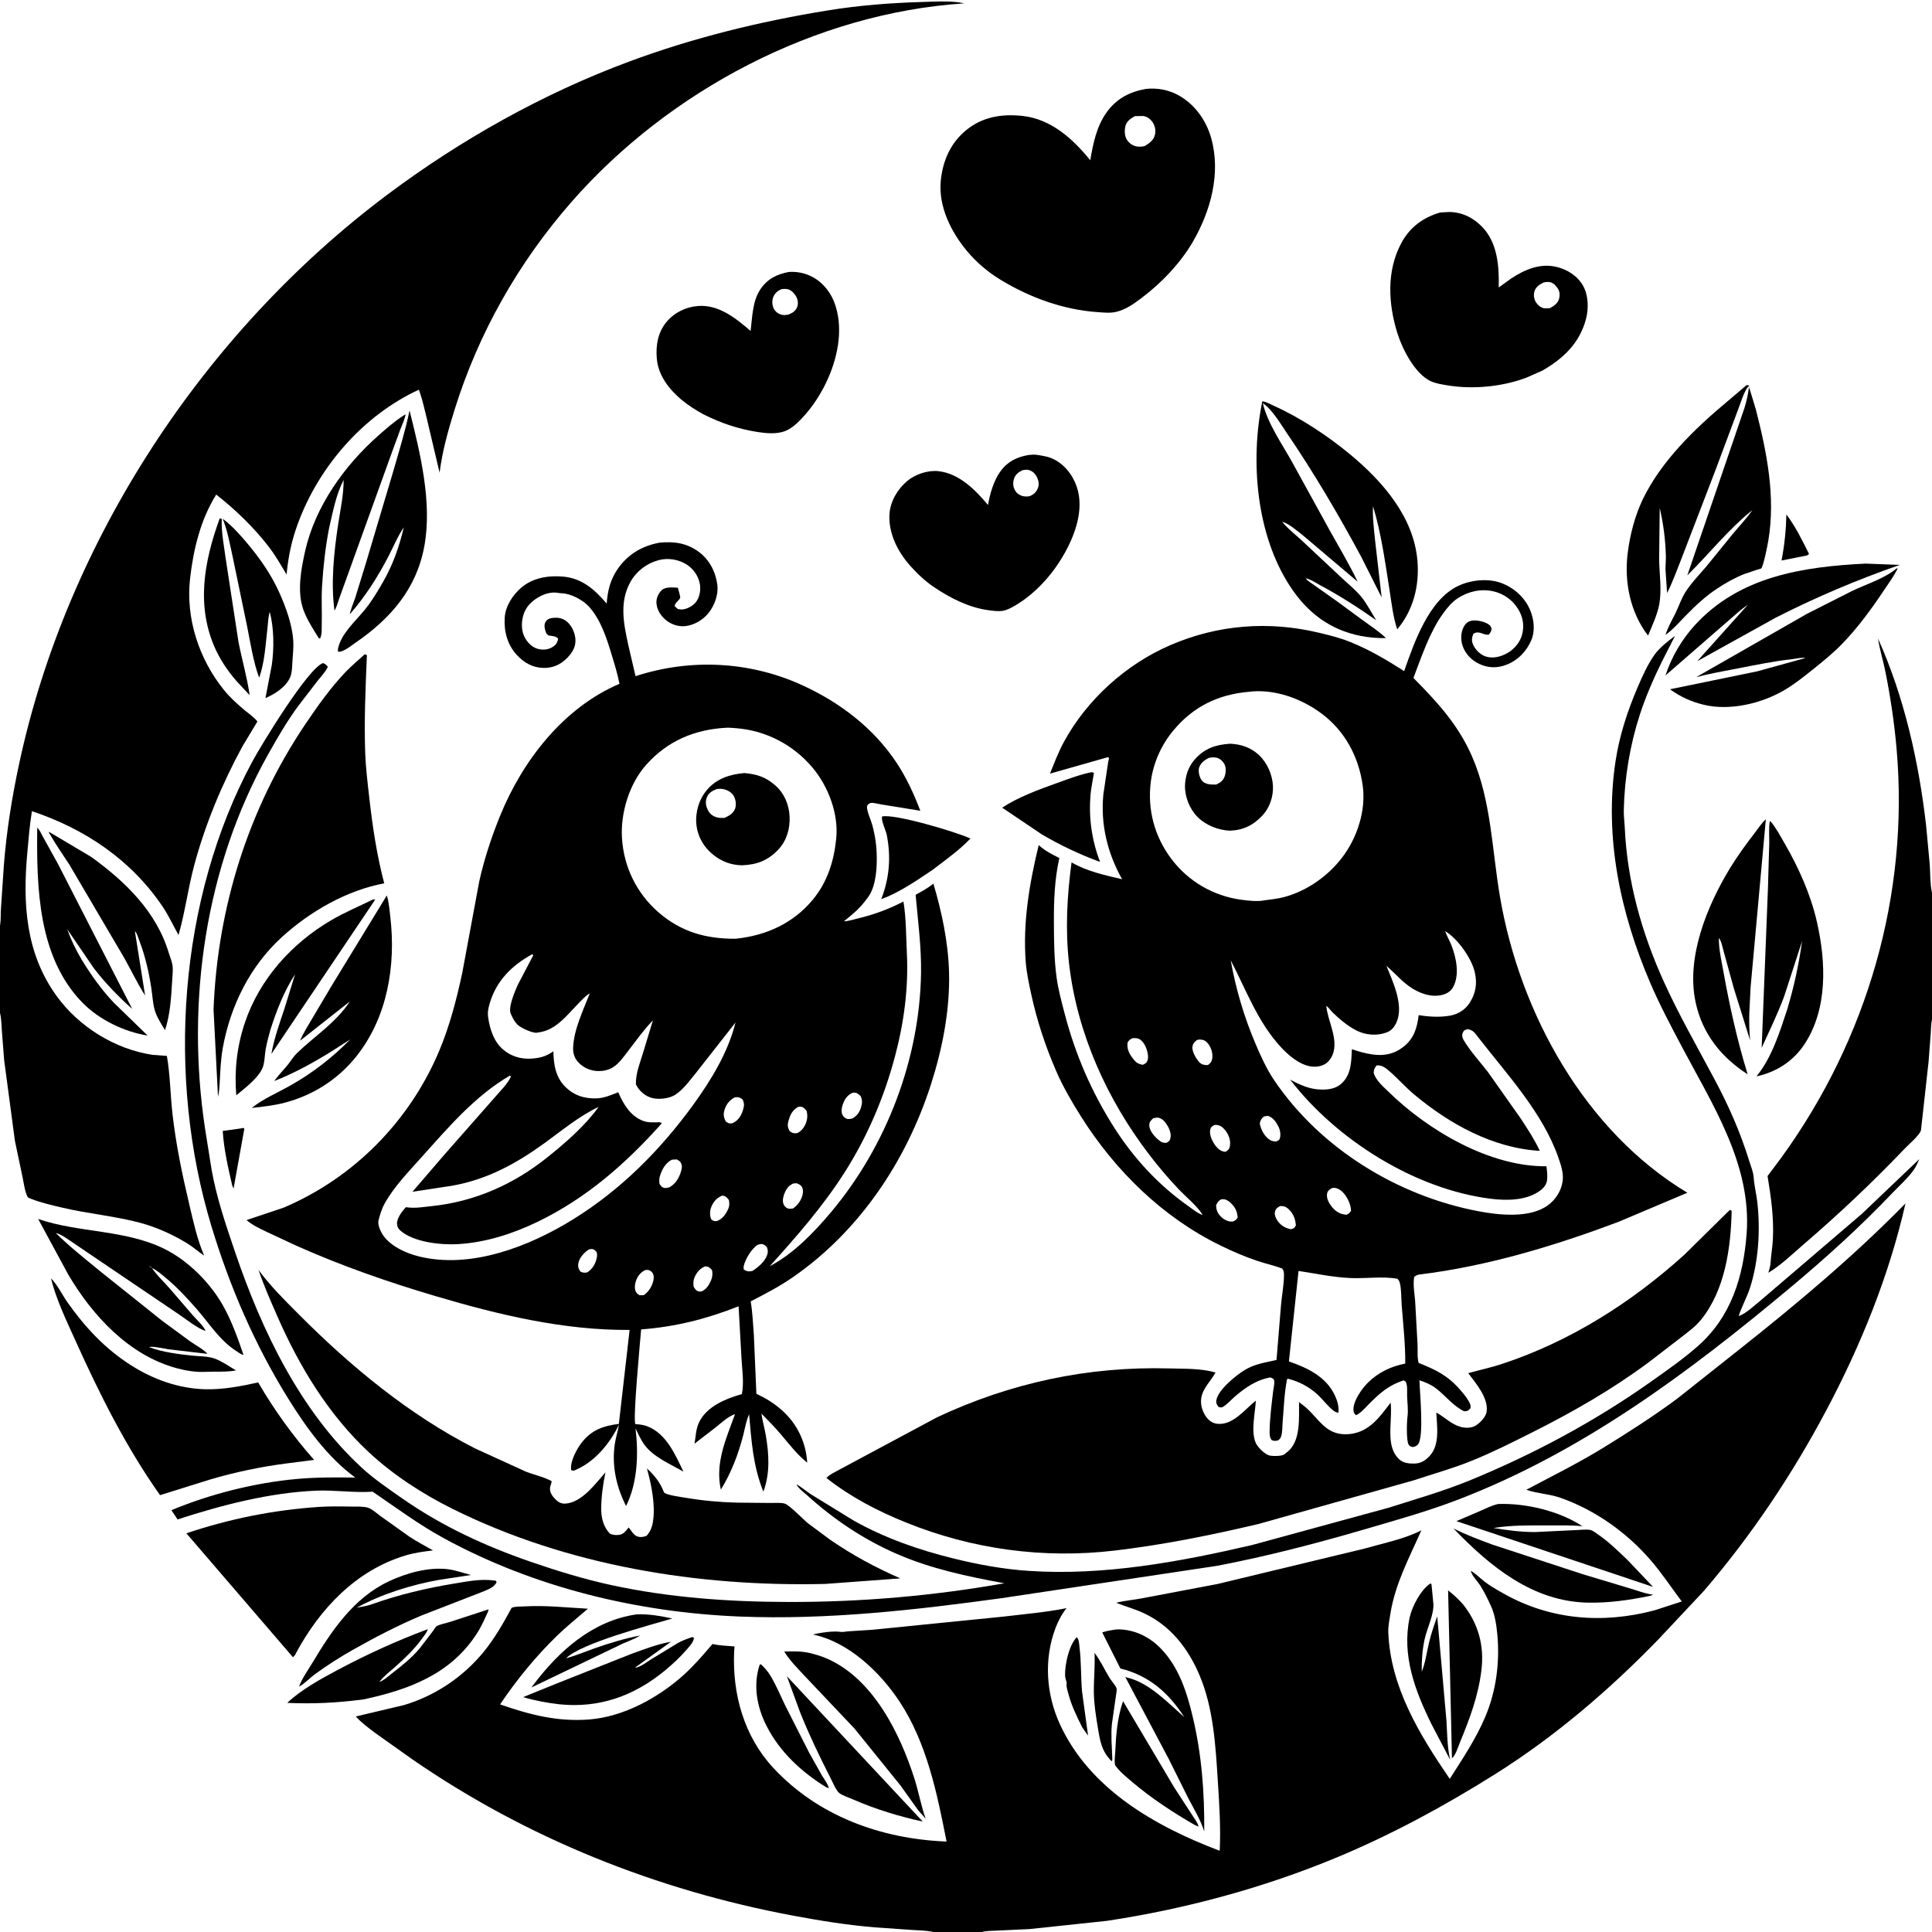 <svg version="1.1" xmlns="http://www.w3.org/2000/svg" style="display: block;" viewBox="0 0 2048 2048" width="1024" height="1024">
<path transform="translate(0,0)" fill="rgb(255,255,255)" d="M 0 0 L 0 2048 L 2048 2048 L 2048 0 L 0 0 z"/>
<path transform="translate(0,0)" fill="rgb(0,0,0)" d="M 0 1073.68 L 0 981.298 L 0.175 980.216 C 1.052 974.402 0.551 968.791 1.03 963 L 4.083 917.358 C 6.924 881.013 12.574 845.765 20.186 810.138 C 70.903 572.755 216.573 351.809 410.298 206.591 C 488.078 148.285 575.412 99.248 666.636 65.368 C 734.999 39.978 805.12 22.808 876.996 11.12 C 910.391 5.689 943.697 3.085 977.5 2.105 C 990.355 1.732 1003.97 0.869 1016.75 2.541 L 1022.11 3.569 C 864.679 13.877 709.262 95.946 605.783 214.083 C 549.542 278.291 506.946 353.457 481.659 434.991 C 474.911 456.749 468.851 478.445 465.983 501.095 L 451.861 441.208 C 449.713 433.067 448.076 424.807 445.325 416.839 L 444.044 413.067 C 385.106 440.322 338.129 494.366 315.82 554.865 C 309.108 573.066 305.621 589.738 303.785 608.992 C 298.033 599.437 292.414 589.536 285.684 580.635 C 270.24 560.208 249.402 539.959 229.196 524.289 C 212.57 550.898 205.045 582.208 201.514 613.025 C 196.674 655.273 210.794 698.358 237.247 731.247 C 243.549 739.083 251.224 746.046 258.91 752.5 C 263.539 756.387 269.154 760.116 272.886 764.821 L 257.294 790.657 C 235.513 830.561 217.624 873.465 205.828 917.406 C 199.29 941.757 196.179 967.061 189.251 991.152 C 183.718 981.376 179.092 971.129 172.843 961.77 C 139.464 911.77 90.234 878.7 33.851 859.877 C 31.453 874.272 30.321 888.975 28.99 903.5 C 24.042 957.5 26.956 1010.04 59.885 1055.63 C 83.502 1088.32 121.667 1112.16 161.661 1118.18 L 176.911 1119.31 C 180.372 1139.17 180.521 1160.06 182.775 1180.21 C 186.426 1212.86 193.155 1245.07 200.709 1277 C 205.068 1295.42 208.931 1313.58 216.41 1331.06 C 210.337 1326.87 204.672 1321.86 198.416 1318.01 C 183.515 1308.84 166.113 1300.96 149.236 1296.4 C 121.972 1289.02 93.384 1286.66 65.869 1280.13 C 54.93 1277.53 43.527 1274.99 33.064 1270.85 C 32.495 1270.63 29.761 1269.64 29.373 1268.94 C 26.297 1263.32 25.251 1254.23 23.913 1247.85 L 15.819 1209.43 L 4.406 1123.86 L 2.064 1093.97 C 1.601 1087.33 1.543 1080.15 0 1073.68 z"/>
<path transform="translate(0,0)" fill="rgb(0,0,0)" d="M 1061.39 297.054 C 1047.79 288.868 1035.47 278.529 1025.25 266.354 C 1008.25 246.096 994.534 218.73 997.266 191.476 C 999.383 170.354 1007.65 151.44 1024.28 137.888 C 1041.69 123.696 1062.23 120.558 1084 122.893 C 1114.16 126.128 1137.54 147.361 1155.7 169.902 C 1158.83 151.872 1162.32 133.969 1173.28 118.819 C 1183.67 104.466 1197.46 97.313 1214.65 94.266 C 1226.52 92.943 1238.54 95.147 1249.05 100.885 C 1266.48 110.4 1278.74 127.752 1283.99 146.639 C 1294.31 183.798 1283.41 223.526 1264.6 256.061 C 1251.24 279.159 1230.73 300.468 1209.44 316.388 C 1201.39 322.405 1193.47 328.012 1183.59 330.5 C 1177.01 332.158 1169.49 331.293 1162.77 330.807 C 1126.8 328.203 1092.1 315.537 1061.39 297.054 z M 1202.97 123.121 C 1198.92 125.445 1194.62 128.175 1193.2 132.932 C 1191.85 137.472 1191.91 143.831 1194.46 147.956 C 1196.94 151.967 1201.13 154.832 1205.78 155.357 C 1208.49 155.663 1210.75 155.444 1213.39 154.853 C 1218.32 151.874 1222.92 148.74 1224.3 142.777 C 1225.37 138.094 1224.41 133.086 1221.55 129.218 C 1219.08 125.866 1215.76 123.313 1211.5 122.953 L 1202.97 123.121 z"/>
<path transform="translate(0,0)" fill="rgb(0,0,0)" d="M 1635.02 392.819 L 1618.29 400.224 C 1592.87 409.954 1561.35 412.964 1534.57 408.523 C 1528.63 407.536 1521.74 406.551 1516.29 403.9 C 1499.6 395.785 1486.59 370.1 1481.3 353.228 C 1471.54 322.032 1469.6 287.039 1485.57 257.459 C 1494.65 240.65 1508.66 230.493 1526.73 225.226 L 1536.61 224.708 C 1550.55 225.003 1562.32 231.124 1571.79 241.176 C 1587.6 257.971 1589.21 282.887 1588.7 304.742 L 1601.92 295.207 C 1616.13 285.83 1632.28 278.856 1649.65 282.852 C 1661.26 285.524 1672.2 292.404 1678.15 302.973 C 1683.87 313.13 1684.12 327.073 1681.23 338.094 C 1674.54 363.633 1657.24 380.045 1635.02 392.819 z M 1636.14 299.5 C 1631.71 301.731 1627.83 304.218 1626.44 309.295 C 1625.48 312.774 1626.19 317.495 1628.21 320.5 C 1630.15 323.385 1633.41 326.358 1637 326.8 L 1642.81 326.728 C 1647.27 324.314 1651.57 321.489 1652.82 316.211 C 1653.6 312.872 1653.4 308.88 1651.44 305.988 C 1649.42 302.993 1646.76 299.793 1643 299.07 C 1640.78 298.643 1638.31 298.951 1636.14 299.5 z"/>
<path transform="translate(0,0)" fill="rgb(0,0,0)" d="M 745.454 439.105 C 737.461 434.657 729.591 429.713 722.547 423.853 C 709.226 412.771 697.683 397.859 696.22 380 C 695.064 365.895 697.373 352.192 706.727 341.054 C 715.037 331.161 727.252 325.299 740.075 324.363 C 762.05 322.76 780.047 337.375 795.624 350.807 C 797.6 336.028 797.461 319.323 806.147 306.5 C 813.533 295.595 823.694 290.574 836.364 288.274 C 843.671 287.875 850.385 288.9 857.211 291.667 C 869.363 296.594 879.229 307.446 884.015 319.537 C 894.229 345.346 888.932 375.53 878.156 400.319 C 871.25 416.207 861.377 431.626 849.368 444.126 C 844.338 449.361 838.573 454.653 831.637 457.182 C 823.208 460.255 812.285 459.388 803.562 458.025 C 782.609 454.75 764.427 448.642 745.454 439.105 z M 828.51 306.5 C 824.075 308.368 821.072 310.941 819.43 315.635 C 818.173 319.227 818.544 324.039 820.39 327.373 C 822.294 330.813 825.213 332.936 829.058 333.737 C 831.296 334.203 833.538 333.872 835.761 333.5 C 839.932 331.773 843.446 329.767 845.092 325.301 C 846.292 322.044 845.904 318.277 844.405 315.172 C 842.831 311.909 839.512 308.087 836 306.853 C 833.562 305.997 831.025 306.198 828.51 306.5 z"/>
<path transform="translate(0,0)" fill="rgb(0,0,0)" d="M 1849.37 431.929 C 1851.74 424.076 1853.33 416.74 1854.13 408.571 C 1848.58 414.711 1845.66 425.962 1842.62 433.699 L 1818.02 499.559 L 1784.09 587.865 C 1778.64 601.464 1773.8 615.544 1767.2 628.631 L 1765.54 604.614 C 1765.36 599.489 1766.04 594.385 1765.89 589.257 C 1765.39 571.806 1763.28 555.423 1759.37 538.462 L 1758.76 593.444 C 1759.08 608.895 1761.7 625.873 1758.79 641.073 C 1756.7 651.991 1751.27 663.491 1746.99 673.763 C 1728.29 649.436 1721.67 617.393 1725.34 587.062 C 1727.69 567.634 1732.89 547.042 1741.38 529.375 C 1760.86 488.863 1796.55 454.327 1830.72 425.838 L 1851.17 408.5 L 1853.41 408.143 L 1853.6 410 C 1853.93 411.032 1854.63 411.936 1854.9 412.989 L 1861.27 434 C 1872.89 479.458 1882.34 526.089 1874.49 573.102 C 1873.69 577.9 1869.37 599.987 1866.95 602.619 C 1866.85 602.726 1863.3 603.709 1863 603.801 L 1849.24 608.408 C 1839.15 612.348 1829.63 617.729 1820.6 623.666 C 1808 631.944 1797.59 641.716 1787.09 652.424 C 1780.25 659.395 1773.52 667.33 1765.55 672.984 C 1767.97 664.911 1772.15 657.932 1775.87 650.423 C 1779.53 643.058 1782.13 634.748 1786.51 627.821 C 1792.61 618.191 1801.35 609.213 1808.73 600.544 L 1835.99 567 C 1843.17 558.261 1851.14 550.012 1857.6 540.723 C 1832.05 561.203 1811.91 586.969 1788.65 609.869 L 1849.37 431.929 z"/>
<path transform="translate(0,0)" fill="rgb(0,0,0)" d="M 1359.15 553.044 L 1359.66 553.689 C 1365.37 560.592 1372.94 566.502 1379.57 572.578 L 1421.8 612.129 C 1428.67 618.604 1436.87 625.207 1442.87 632.443 C 1448.92 639.749 1453.73 649.375 1458.81 657.439 C 1440.01 644.191 1419.91 631.317 1399.64 620.47 C 1394.87 617.92 1389.41 614.073 1384.12 612.976 L 1383 612.018 L 1382.01 611.247 L 1383 612.018 L 1384.12 612.976 C 1386.03 615.838 1390.4 618.328 1393.25 620.39 L 1416.59 636.904 L 1444.35 657.292 C 1452.81 663.409 1461.59 669.234 1469.22 676.386 C 1460.43 676.618 1450.73 675.777 1442.1 674.052 C 1409.51 667.541 1385.76 649.281 1367.67 621.73 C 1331.59 566.785 1325.16 488.672 1338.09 425.454 C 1341.79 425.63 1346.83 428.597 1350.25 430.131 C 1378.73 442.912 1407.91 462.287 1431.78 482.158 C 1466.03 510.661 1498.81 548.441 1502.57 594.672 C 1504.71 620.915 1498.21 646.847 1481.1 667.147 C 1476.56 653.489 1474.98 638.103 1472.73 623.906 C 1468.13 594.948 1464.06 564.704 1455.47 536.657 C 1454.79 548.067 1456.48 560.806 1457.57 572.205 L 1464.6 633.282 L 1442.68 589.749 C 1418.7 545.288 1392.59 500.786 1364.1 459.077 C 1357.66 449.646 1348.3 433.601 1338.63 427.429 C 1343.69 448.79 1359.01 470.587 1369.69 489.805 L 1409.76 562.622 C 1419.69 580.453 1430.35 598.194 1439.13 616.602 L 1380.71 567.116 C 1374.48 562.339 1366.59 555.243 1359.15 553.044 L 1358.06 552.165 L 1359.15 553.044 z"/>
<path transform="translate(0,0)" fill="rgb(0,0,0)" d="M 429.92 439.141 L 430.752 438.005 L 429.92 439.141 z"/>
<path transform="translate(0,0)" fill="rgb(0,0,0)" d="M 405.893 617.137 C 416.54 598.687 423.156 579.66 428.038 559.009 C 421.328 568.842 416.906 579.941 411.414 590.458 C 399.924 612.46 387.121 632.401 370.804 651.163 C 371.908 645.113 374.838 639.074 376.725 633.168 L 387.873 597 L 416.704 500.146 C 422.906 478.472 429.553 457.254 434.132 435.139 C 445.412 480.055 458.297 532.395 449.858 578.753 C 441.581 624.217 414.038 655.786 376.781 681.355 C 372.457 684.323 363.458 691.742 358.5 690.811 L 358.256 689.937 C 357.901 687.454 359.131 684.3 359.995 682 C 365.468 667.432 381.088 654.333 390.325 641.725 C 396.064 633.892 401.042 625.537 405.893 617.137 z"/>
<path transform="translate(0,0)" fill="rgb(0,0,0)" d="M 429.92 439.141 C 429.141 444.313 426.707 449.146 424.829 454 L 415.803 478.536 L 368.075 610.889 L 359.328 635.151 C 357.917 639.154 356.811 643.712 354.591 647.328 C 350.538 617.608 354.051 584.89 358.535 555.315 C 360.861 539.973 364.35 524.261 364.255 508.719 C 356.126 524.456 352.905 542.612 348.872 559.715 C 344.875 580.303 342.641 600.765 341.373 621.696 C 340.563 635.067 341.434 648.584 341.058 662 C 340.918 666.977 341.46 671.826 339.479 676.5 L 338.183 676.874 C 332.311 667.606 325.193 656.519 321.537 646.202 C 314.736 627.011 319.102 603.683 323.431 584.298 C 334.007 536.937 365.124 493.452 401.127 461.662 C 409.54 454.234 417.994 446.759 427.46 440.682 L 429.92 439.141 z"/>
<path transform="translate(0,0)" fill="rgb(0,0,0)" d="M 990.499 622.65 C 980.955 616.32 972.73 608.487 965.084 599.995 C 951.797 585.238 941.531 565.229 942.9 544.853 C 943.81 531.318 951.401 518.564 961.607 509.941 C 970.134 502.738 983.721 498.188 994.938 499.474 C 1016.81 501.981 1033.97 519.297 1047.32 535.308 C 1049.28 523.647 1053.41 509.401 1060.42 499.724 C 1068.08 489.154 1077.92 484.499 1090.36 482.284 C 1093.37 482.086 1096.47 481.705 1099.47 482.192 C 1107.23 483.455 1112.51 484.083 1119.54 488.162 C 1131.19 494.928 1139.62 507.603 1142.75 520.578 C 1148.83 545.765 1136.79 573.974 1123.52 594.818 C 1112.53 612.073 1097.37 628.421 1080.08 639.426 C 1075.16 642.553 1069.25 646.225 1063.5 647.381 C 1058.49 648.388 1053.09 647.545 1048.06 646.879 C 1027.4 644.14 1007.55 634.173 990.499 622.65 z M 1083.64 498.5 C 1079.28 500.771 1075.98 503.32 1074.64 508.284 C 1073.49 512.584 1074.02 516.676 1076.37 520.447 C 1078.12 523.259 1081.39 525.324 1084.61 525.965 C 1086.95 526.43 1089.17 526.42 1091.5 525.953 C 1095.8 524.121 1098.26 521.985 1100.12 517.61 C 1101.67 513.959 1101.17 510.21 1099.6 506.65 C 1097.89 502.778 1095 499.541 1090.84 498.3 C 1088.53 497.611 1085.96 498.07 1083.64 498.5 z"/>
<path transform="translate(0,0)" fill="rgb(0,0,0)" d="M 1910.9 589.726 L 1888.5 594.153 C 1891.67 577.725 1893.26 562.09 1893.66 545.405 C 1903.37 558.135 1910.47 572.879 1917.61 587.134 C 1915.98 589.321 1913.5 589.166 1910.9 589.726 z"/>
<path transform="translate(0,0)" fill="rgb(0,0,0)" d="M 255.007 726.599 C 244.71 715.956 235 702.272 228.756 688.821 C 207.44 642.901 216.308 595.078 232.926 549.5 L 235.096 550.047 C 234.425 563.848 237.405 577.955 239.161 591.628 L 252.781 680.333 C 256.458 699.231 261.922 717.879 264.65 736.919 L 255.007 726.599 z"/>
<path transform="translate(0,0)" fill="rgb(0,0,0)" d="M 288.145 704.814 C 290.601 687.261 290.502 665.819 285.939 648.642 C 284.279 653.958 284.15 660.567 283.492 666.129 C 281.477 683.154 280.638 702.288 274.693 718.383 C 268.366 700.891 265.654 682.539 262.041 664.385 L 246.255 588.369 C 243.361 575.439 241.085 562.285 236.103 549.963 C 245.807 557.109 254.339 566.7 262.076 575.91 C 275.844 592.3 287.472 608.968 296.277 628.591 C 303.074 643.741 309.748 662.242 310.858 678.906 C 311.338 686.12 310.447 693.778 309.989 701 C 309.645 706.437 309.693 713.051 307.488 718.101 C 303.011 728.358 291.229 735.749 281.39 740.031 L 288.145 704.814 z"/>
<path transform="translate(0,0)" fill="rgb(0,0,0)" d="M 787.853 1521.39 C 782.465 1542.09 775.335 1560.76 764.138 1579.1 C 757.824 1550.72 769.745 1525.1 779.166 1499.02 C 771.869 1501.34 764.096 1508.81 758.11 1513.5 L 736.252 1530.32 C 737.644 1522.17 737.558 1514.54 741.424 1506.95 C 749.505 1491.08 768.536 1482.97 784.74 1478.28 L 786.395 1477.81 C 788.9 1466.11 786.643 1451.83 786.017 1439.91 L 782.93 1384.71 C 748.73 1398.24 716.344 1406.41 679.633 1409.24 C 678.671 1420.88 670.698 1505 673.519 1509.63 C 677.913 1509.9 682.376 1510.41 686.5 1512.05 C 706.449 1519.99 715.839 1541.98 724.437 1559.96 C 710.495 1551.91 692.435 1544.54 682.799 1531.08 C 679.131 1525.96 676.452 1519.8 673.676 1514.15 C 676.932 1540.97 675.958 1571.77 663.674 1596.4 C 653.411 1576.41 648.57 1554.42 651.522 1532.06 C 652.497 1524.67 654.872 1517.46 656.195 1510.11 C 646.899 1529.27 631.571 1548.49 611.645 1557.49 C 609.009 1558.68 608.353 1559.5 605.577 1558.5 L 605.378 1557.56 C 604.45 1548.86 611.358 1536.01 616.563 1529.3 C 627.058 1515.78 639.562 1511.47 656.011 1509.4 L 667.419 1409.79 C 597.377 1410.28 528.483 1393.74 461.697 1373.94 C 411.347 1359.02 361.95 1341.85 313.978 1320.42 L 282.352 1305.67 C 274.926 1302.05 267.644 1298.79 261.35 1293.33 L 300.43 1280.26 C 374.963 1248.68 434.113 1188.6 465.474 1114.21 C 476.676 1087.63 484.154 1058.9 490.117 1030.74 L 508.072 934.063 C 513.359 910.484 520.936 887.422 530.013 865.045 C 553.787 806.437 597.221 750.184 656.657 724.873 C 654.577 714.052 651.287 703.515 648.07 692.988 C 642.748 675.568 636.676 656.701 624.195 642.921 C 617.952 636.028 604.863 629.074 595.501 628.901 C 594.222 628.877 592.994 628.733 591.733 628.5 C 585.105 627.273 578.154 629.134 572.271 632.285 C 564.026 636.702 557.395 642.951 554.741 652.177 C 552.406 660.293 552.51 669.734 557.046 677.113 C 560.23 682.291 564.901 686.716 570.983 688.034 C 576.602 689.251 581.549 688.648 586.373 685.419 C 589.798 683.127 590.826 680.925 591.679 677 C 589.13 674.079 585.254 674.271 581.5 673.634 C 580.005 672.352 579.164 672.066 578.583 670.127 C 577.403 666.188 576.101 662.086 578.833 658.438 C 580.989 655.559 584.361 655.052 587.683 654.866 C 593.308 654.55 597.903 655.956 602.02 659.9 C 607.109 664.776 610.235 672.888 609.998 679.902 C 609.747 687.314 605.608 693.166 600.5 698.155 C 593.559 704.935 585.284 708.365 575.5 708.015 C 564.369 707.616 555.291 702.338 547.875 694.308 C 537.826 683.428 534.12 669.34 535.006 654.835 C 535.752 642.602 543.499 630.62 552.638 622.874 C 564.919 612.466 580.916 609.925 596.5 611.175 C 616.858 612.807 630.522 625.018 643.116 639.84 C 644.136 626.293 646.801 614.829 654.575 603.421 C 665.32 587.654 680.589 578.666 699.167 575.244 C 714.605 573.788 727.98 575.564 740.778 585.018 C 752.017 593.32 758.655 606.245 760.416 619.997 C 761.724 630.212 757.353 642.052 751.012 649.878 C 744.935 657.379 735.486 662.94 725.803 663.761 C 718.45 664.384 711.078 661.706 705.496 656.977 C 700.08 652.388 695.981 645.721 695.82 638.445 C 695.718 633.82 698.156 628.609 701.572 625.5 C 705.647 621.791 713.496 622.786 718.575 623.013 C 718.94 624.595 721.397 632.728 721.034 633.67 C 719.739 637.03 715.827 638.166 715.167 642.5 L 718.5 645.613 C 720.427 645.921 722.267 646.26 724.219 645.958 C 729.341 645.163 735.312 641.822 738.26 637.5 C 742.049 631.943 743.061 624.462 741.661 617.969 C 739.928 609.933 734.654 602.691 727.731 598.32 C 719.103 592.874 707.862 591.144 697.938 593.845 C 685.367 597.266 674.56 605.575 668.23 616.94 C 656.352 638.264 661.104 661.136 665.992 683.653 L 673.696 716.779 C 730.976 697.989 793.477 700.832 848.592 725.526 C 889.109 743.68 925.898 771.364 950.534 808.755 C 961.035 824.692 968.829 841.665 975.598 859.458 L 934.247 852.739 C 931.704 852.36 925.332 850.671 923 851.161 C 921.861 851.4 920.992 852.339 919.988 852.927 C 919.664 853.618 919.051 854.238 919.015 855 C 918.785 859.843 923.337 869.568 924.689 874.591 C 926.75 882.252 928.348 890.632 928.952 898.533 C 930.041 912.783 929.657 931.212 923.944 944.5 C 921.778 949.539 918.251 953.707 914.829 957.91 C 908.963 965.114 901.78 970.71 894.638 976.584 C 899.476 976.561 904.866 974.649 909.579 973.538 C 926.479 969.552 942.24 963.704 957.671 955.677 C 960.589 972.994 960.443 992.428 961.311 1010.04 C 963.16 1047.57 958.214 1084.36 948.516 1120.6 C 936.912 1163.97 919.264 1205.25 895.1 1243.14 C 872.381 1278.77 844.245 1310.96 815.965 1342.21 C 840.953 1329.27 862.93 1306.34 880.931 1284.93 C 939.595 1215.14 974.911 1122.77 976.337 1031.61 C 976.776 1003.6 973.06 976.309 970.599 948.518 C 976.773 945.142 983.039 941.782 988.536 937.359 L 989.41 936.64 C 998.376 966.8 1005.09 998.518 1006.01 1030.06 C 1007.17 1070.51 998.976 1111.96 986.584 1150.31 C 960.481 1231.09 910.95 1305.16 840.51 1353.88 C 826.247 1363.75 811.165 1371.59 795.776 1379.5 C 797.709 1391.21 798.24 1403.36 799.124 1415.2 L 801.808 1477.45 C 811.952 1482.26 820.345 1487.37 828.753 1494.82 C 845.046 1509.24 854.384 1528.9 855.693 1550.48 C 844.869 1541.78 837.215 1531.64 828.358 1521.18 C 821.659 1513.27 814.457 1505.85 807.133 1498.53 C 808.217 1506.14 810.398 1513.58 811.712 1521.16 C 815.226 1541.44 816.457 1561.74 809.196 1581.25 C 798.235 1553.87 796.633 1528.17 794.094 1499.18 C 791.026 1505.96 789.649 1514.15 787.853 1521.39 z M 769.735 771.449 C 736.254 773.308 707.847 785.265 685.195 810.5 C 667.189 830.559 657.71 861.532 659.31 888.191 C 661.149 918.83 674.754 946.852 698 967.064 C 722.019 987.948 748.253 995.242 779.569 995.096 C 811.614 991.975 840.837 978.86 861.648 953.659 C 877.177 934.856 884.025 912.792 886.425 888.938 C 889.072 862.633 878.094 833.701 861.301 813.706 C 840.844 789.349 811.665 774.28 780 771.89 C 776.69 771.64 773.04 771.252 769.735 771.449 z M 564.19 1011.5 C 542.452 1023.45 526.023 1039.69 518.992 1064 C 517.515 1069.11 516.713 1073.34 517.5 1078.69 C 519.431 1091.81 523.844 1105.29 534.777 1113.74 C 544.671 1121.38 555.99 1123.45 568.17 1121.7 C 575.652 1120.62 580.464 1118.69 586.624 1114.4 C 586.855 1128.65 588.96 1142.1 599.636 1152.48 C 608.778 1161.36 619.452 1164.61 632 1164.34 C 640.207 1164.16 647.872 1160.75 655.411 1157.84 C 660.629 1170.23 668.28 1183 681.531 1188.12 C 687.041 1190.25 692.803 1189.72 698.5 1189.64 C 699.376 1189.62 700.165 1189.84 701 1190.03 L 701.268 1191.06 C 663.293 1233.57 621.814 1269.98 570.187 1295.01 C 543.599 1307.89 514.859 1317.15 485.213 1318.84 C 467.313 1319.87 438.672 1316.9 424.462 1304.49 C 422.358 1302.65 420.981 1300.33 420.858 1297.53 C 420.576 1291.15 426.195 1284.22 430.174 1279.68 L 431.988 1279.9 C 440.801 1280.93 448.599 1279.47 457.336 1278.57 C 503.167 1273.86 544.351 1255.55 580.169 1226.86 C 599.269 1211.56 620.299 1193.39 634.56 1173.36 C 613.824 1183.16 595.571 1198.47 577.057 1211.86 C 546.943 1233.63 516.515 1250.26 479.5 1256.89 L 437.22 1263.34 L 471.2 1223.83 L 524.163 1163.66 C 529.531 1157.31 538.394 1148.75 541.627 1141.13 L 540.5 1140.21 C 503.796 1161.46 474.861 1195.45 446.922 1226.63 C 433.335 1241.79 417.548 1258.07 407.682 1275.9 C 404.581 1281.5 402.906 1287.41 401.263 1293.55 C 400.181 1297.59 402.62 1303.41 404.667 1307.08 C 412.035 1320.27 429.871 1328.36 444 1331.85 C 499.276 1345.51 561.08 1321.33 607.624 1292.49 C 658.25 1261.12 700.085 1219.06 734.948 1171 C 753.802 1145.01 771.83 1115.48 779.655 1083.92 L 738.005 1137 C 731.562 1144.82 725.08 1154.05 716.723 1159.87 C 712.721 1162.65 708.052 1163.99 703.25 1164.51 C 694.952 1165.41 687.898 1164.19 681.293 1158.69 C 678.171 1156.09 675.916 1153.09 674.091 1149.5 C 673.806 1137.92 678.078 1127.88 681.374 1116.95 L 692.137 1081.62 C 682.43 1091.55 674.682 1102.65 666.212 1113.59 C 661.415 1119.79 656.362 1127.38 649.618 1131.47 C 644.895 1134.34 639.872 1135.39 634.408 1135.37 C 626.625 1135.34 618.959 1132.2 613.513 1126.59 C 609.239 1122.19 607.397 1117.22 607.535 1111.12 C 607.968 1091.85 618.337 1070.76 625.197 1053 C 620.723 1055.52 616.563 1060.27 612.954 1063.94 C 600.351 1076.76 589.005 1092.44 570.128 1094.5 L 568.998 1094.74 C 564.19 1095.25 551.782 1089.47 548.5 1086.13 C 545.558 1083.15 543.823 1079.74 542.075 1076 L 541.494 1074.84 C 538.373 1067.89 545.75 1051.12 548.815 1044.09 L 565.302 1012.62 L 564.19 1011.5 z M 903.428 1158.5 C 897.822 1161.2 895.083 1165.62 893.158 1171.5 C 892.122 1174.66 891.521 1178.92 893.151 1182 C 894.309 1184.19 896.465 1185.98 899 1186.22 C 900.421 1186.35 902.103 1185.93 903.5 1185.66 C 908.263 1183.02 911.126 1179.15 912.712 1173.93 C 914.087 1169.41 914.226 1166.18 912.274 1161.85 C 910.056 1159.9 908.389 1158.08 905.131 1158.24 L 903.428 1158.5 z M 778.421 1163.5 C 772.973 1166.5 769.646 1170.91 767.894 1176.93 C 766.548 1181.56 767.219 1184.49 769.274 1188.75 C 771.65 1190.43 772.74 1191.27 775.859 1190.76 L 777.5 1190.16 C 783.232 1187.12 786.266 1181.68 787.931 1175.5 C 789.082 1171.22 788.898 1169.58 787.334 1165.67 C 785.085 1163.91 783.617 1162.96 780.558 1163.04 C 779.647 1163.07 779.222 1163.25 778.421 1163.5 z M 845.754 1173.5 C 839.409 1177.33 837.239 1182.53 835.508 1189.48 C 834.571 1193.24 835.223 1195.71 837.066 1199 C 839.648 1200.89 840.729 1201.55 844 1201.23 L 845.5 1200.98 C 849.862 1198.73 852.923 1194.52 854.544 1189.91 C 856.03 1185.68 856.135 1181.79 855.031 1177.5 C 853.218 1175.41 851.55 1173.3 848.516 1173.1 C 847.349 1173.03 846.807 1173.23 845.754 1173.5 z M 711.818 1229.5 C 705.218 1233.08 701.701 1239.79 699.506 1246.77 C 698.64 1249.52 698.828 1252.16 699.088 1255 C 700.951 1257.34 701.686 1259 705 1259.35 C 706.38 1259.49 708.422 1258.82 709.789 1258.5 C 716.422 1254.73 720.224 1248.06 722.179 1240.8 C 722.987 1237.8 723.232 1235.37 721.685 1232.53 C 720.733 1230.78 719.145 1230.03 717.5 1229.05 C 715.626 1229.14 713.645 1229.08 711.818 1229.5 z M 841.146 1254.5 C 836.212 1256.54 833.791 1259.77 831.743 1264.66 C 830.285 1268.14 829.164 1272.54 830.5 1276.23 C 831.31 1278.47 833.185 1280.44 835.5 1281.09 C 836.958 1281.5 839.029 1281.22 840.5 1281.07 C 845.491 1277.88 849.612 1271.97 850.826 1266.13 C 851.447 1263.13 851.424 1259.68 849.345 1257.23 C 848.007 1255.65 846.342 1255.06 844.5 1254.3 L 841.146 1254.5 z M 765.317 1267.5 C 759.913 1269.77 756.466 1273.6 754.165 1279 C 752.378 1283.19 752.138 1288.28 753.896 1292.5 C 756.338 1294.26 756.654 1294.72 759.737 1294.38 L 760.5 1294.19 C 766.353 1291.65 769.696 1286.76 772.143 1281 C 773.43 1277.97 773.146 1275.31 772.694 1272.15 C 771.009 1269.86 769.669 1268.09 766.66 1267.55 L 765.317 1267.5 z M 803.275 1319.5 C 796.682 1323.61 790.252 1334.36 788.475 1341.73 C 788.121 1343.2 788.165 1344.31 788.5 1345.77 C 791.41 1347.67 793.256 1348.11 796.694 1347.41 L 797.908 1347.1 C 804.314 1342.77 812.082 1336.41 813.701 1328.44 C 814.201 1325.97 813.711 1324.33 812.912 1322 C 810.965 1320.1 809.469 1318.56 806.5 1318.77 C 805.213 1318.86 804.458 1319.15 803.275 1319.5 z M 624.249 1324.5 C 619.496 1327.5 614.467 1332.81 613.238 1338.5 C 612.362 1342.55 613.058 1344.47 615.136 1347.83 C 617.829 1349.34 619.513 1349.28 622.5 1348.79 C 628.39 1344.95 631.413 1339.47 632.73 1332.64 C 633.105 1330.69 632.932 1329.16 632.5 1327.23 C 630.671 1325.33 629.864 1324.11 627.012 1324 C 626.196 1323.97 625.053 1324.3 624.249 1324.5 z M 747.053 1342.5 C 741.723 1344.97 738.248 1349.02 736.082 1354.5 C 734.8 1357.75 734.88 1360.57 735.299 1363.97 C 736.806 1366.28 737.555 1368.13 740.5 1368.92 C 741.331 1369.14 742.625 1369.05 743.5 1369.03 C 748.446 1367.03 751.326 1362.61 753.47 1357.86 C 755.27 1353.86 755.478 1350.79 754.851 1346.5 C 752.416 1343.98 751.849 1342.74 748.089 1342.43 L 747.053 1342.5 z M 683.637 1346.5 C 678.463 1349.21 675.386 1353.41 673.747 1359 C 672.788 1362.27 672.51 1366.41 674.17 1369.52 C 675.071 1371.21 676.463 1372.04 678 1373.05 L 682.5 1372.87 C 687.84 1369.12 691.588 1363.12 692.754 1356.66 C 693.258 1353.86 693.056 1351.06 691.253 1348.75 C 690.208 1347.41 688.287 1346.27 686.509 1346.15 C 685.334 1346.07 684.718 1346.27 683.637 1346.5 z"/>
<path transform="translate(0,0)" fill="rgb(0,0,0)" d="M 1845.07 646.732 L 1765.49 715.99 C 1771.59 696.906 1782.78 677.938 1796.23 663.128 C 1843.58 610.957 1910.84 600.771 1977.61 597.433 L 2013.87 598.833 C 1968.77 614.503 1925.13 632.977 1882.56 654.639 L 1799.14 700.889 L 1852.89 640.946 L 1845.07 646.732 z"/>
<path transform="translate(0,0)" fill="rgb(0,0,0)" d="M 1862.58 711.688 L 1913.91 697.496 C 1909.53 696.774 1903.56 698.284 1899.1 698.794 C 1879.97 700.978 1861.25 704.82 1842.38 708.516 C 1827.55 711.42 1812.72 713.917 1798.1 717.777 L 1915.39 650.703 L 1962.8 626.682 C 1977.8 619.457 1997.94 613.244 2010.47 602.5 L 2011.6 602.598 C 2007.6 610.858 2001.96 618.375 1996.88 626 C 1983.56 645.993 1969.18 665.591 1952.4 682.849 C 1942.99 692.517 1932.35 701.138 1921.85 709.559 C 1912 717.453 1902.28 725.234 1891.36 731.637 C 1867.24 745.775 1833.62 753.785 1806 747.063 C 1792.4 743.754 1781.63 738.756 1770.25 730.666 L 1862.58 711.688 z"/>
<path transform="translate(0,0)" fill="rgb(0,0,0)" d="M 1274.92 1287.94 L 1275.92 1288.85 L 1274.92 1287.94 L 1274.07 1286.6 C 1268.21 1277.67 1257.32 1268.88 1249.81 1261.02 C 1238.6 1249.27 1228.08 1236.84 1218.22 1223.95 C 1173.53 1165.52 1141.75 1095.31 1133.29 1021.78 C 1129.13 985.595 1131.1 950.135 1135.89 914.197 C 1152.58 923.807 1170.9 927.625 1189.47 932.032 C 1173.93 904.283 1166.46 873.861 1169.63 841.914 L 1174.77 807.345 C 1175.09 805.569 1176.42 803.255 1174.47 802.612 L 1113.04 820.08 C 1117.53 808.945 1121.79 797.518 1127.51 786.953 C 1152.12 741.525 1193.66 704.01 1241.08 683.664 C 1291.35 662.094 1344.95 658.036 1398 670.696 C 1409.25 673.381 1420.18 676.041 1430.94 680.378 C 1452.07 688.899 1469.36 699.195 1488.45 711.425 C 1499.1 681.116 1514.46 636.127 1545.5 621.207 C 1558.98 614.728 1577.44 612.756 1591.54 618.062 C 1604.73 623.024 1615.97 632.937 1621.66 645.924 C 1626.04 655.917 1627.6 668.252 1623.29 678.505 C 1618.26 690.486 1608.75 700.214 1596.5 704.821 C 1587.04 708.381 1577.47 708.184 1568.28 703.873 C 1559.85 699.918 1553.38 693.315 1550.37 684.438 C 1548.2 678.042 1548.5 670.201 1551.75 664.197 C 1553.4 661.146 1555.85 658.954 1559.26 658.126 C 1564.63 656.82 1573.29 658.718 1577.79 661.755 C 1580.03 663.269 1580.32 664.082 1581.16 666.5 C 1580.61 669.494 1580.19 670.52 1578 672.823 C 1571.81 673.43 1567.97 667.847 1561.84 671.903 C 1560.12 676.127 1559.67 679.332 1561.68 683.67 C 1564.14 688.962 1569.18 693.924 1574.74 695.824 C 1582.14 698.358 1590.26 696.346 1596.99 692.793 C 1604.47 688.849 1611.08 681.39 1613.36 673.184 C 1616 663.672 1614.57 654.348 1609.5 645.972 C 1603.53 636.129 1594.23 629.38 1583 626.815 C 1569.85 623.811 1556.34 626.921 1545.15 634.259 C 1538.86 638.385 1533.88 644.546 1529.53 650.608 C 1515.22 670.549 1507.05 695.888 1498.27 718.64 C 1523.59 744.279 1545.78 768.211 1560.44 801.875 C 1580.92 848.888 1581.58 901.5 1590.16 951.35 C 1611.27 1073.97 1679.93 1199.01 1788.69 1264.36 L 1716.38 1294.92 C 1648.83 1320.45 1576.68 1342.24 1504.8 1351.02 C 1502.31 1351.32 1501.12 1352.11 1499.11 1353.5 C 1497.53 1362.65 1499.86 1372.76 1500.27 1382 L 1502.61 1424.25 C 1503.03 1430.68 1502.1 1438.64 1503.79 1444.74 C 1522.18 1452.06 1534.82 1458.19 1547.99 1473.42 C 1551.85 1477.87 1556.03 1482.83 1558.35 1488.27 C 1559.04 1489.91 1558.98 1491.18 1558.71 1492.9 C 1555.88 1495.77 1556.02 1495.72 1552 1496.01 C 1539.79 1489.98 1532.28 1479.29 1521.73 1471.37 C 1516.62 1467.53 1510.71 1465.15 1504.69 1463.16 C 1504.84 1475.1 1509.95 1523.71 1502.92 1531.4 C 1501.25 1533.22 1499.79 1533.35 1497.5 1533.95 C 1495.32 1533.35 1494.15 1533.24 1493.03 1531 C 1490.73 1526.4 1491.23 1507.25 1491.97 1502 C 1493.04 1494.45 1491.72 1486.8 1491.57 1479.24 C 1491.48 1474.63 1492.24 1468.49 1489.95 1464.5 L 1488 1463.25 C 1471.58 1468.55 1462.37 1477.02 1450.43 1489.09 C 1446.44 1493.12 1442.7 1497.68 1437.5 1500.14 C 1435.62 1498.75 1434.93 1497.35 1434.74 1495 C 1433.97 1485.52 1443.88 1471.59 1450.47 1465.25 C 1461.64 1454.51 1474.5 1448.47 1489.63 1445.42 C 1489.79 1424.98 1487.45 1404.15 1485.87 1383.74 C 1485.31 1376.39 1485.68 1366.92 1483.83 1359.83 C 1483.31 1357.82 1482.67 1356.95 1481.26 1355.5 C 1465.69 1352.79 1447.81 1355.45 1431.86 1354.79 C 1412.91 1354 1395.12 1350.06 1376.51 1347.26 L 1366.3 1443.17 C 1385.67 1449.88 1405.4 1459.1 1414.77 1478.68 C 1417.56 1484.52 1419.57 1490.99 1418.75 1497.5 C 1415.18 1497.5 1411.38 1493.63 1408.86 1491.13 C 1404.38 1486.7 1400.43 1481.59 1395.72 1477.42 C 1386.94 1469.64 1376.78 1464.46 1365.48 1461.53 L 1364.39 1461.82 C 1361.33 1476.73 1360.92 1492.84 1359.61 1508.01 C 1359.23 1512.37 1359.5 1518.82 1357.98 1522.88 C 1357.29 1524.73 1356.45 1525.57 1355 1526.83 C 1352.08 1527.42 1350.79 1527.83 1347.98 1526.5 C 1345.5 1523.26 1345.81 1519.41 1345.89 1515.5 C 1346.17 1502.12 1347.98 1488.36 1349.55 1475.07 C 1349.91 1472 1351.14 1466.93 1350.76 1464 C 1350.4 1461.25 1348.68 1460.94 1346.5 1460.14 C 1331.48 1462.77 1318.84 1471.68 1307.66 1481.62 C 1304.36 1484.55 1300.7 1488.66 1297 1490.97 C 1294.64 1492.44 1294.21 1492.04 1291.66 1491.36 C 1290.01 1489 1288.92 1487.52 1289.35 1484.5 C 1290.94 1473.41 1310.48 1457.66 1319.63 1452.17 C 1330.54 1445.61 1341.08 1444.48 1353.15 1441.62 L 1357.98 1382.82 C 1358.89 1372.72 1361.05 1361.82 1361.06 1351.74 C 1361.07 1348.91 1361 1347.07 1359.18 1344.75 C 1350.81 1341.46 1341.85 1339.6 1333.31 1336.77 C 1319.75 1332.27 1306.57 1326.53 1293.73 1320.27 C 1232.51 1290.41 1182.39 1241.19 1146.2 1184 C 1136.31 1168.36 1126.84 1152.06 1119.46 1135.06 C 1108.03 1108.71 1099.12 1081.64 1093.06 1053.56 C 1090.72 1042.67 1088.21 1031.11 1087.34 1020 C 1084.07 978.212 1091.24 936.239 1101.08 895.799 L 1102.04 896.674 C 1108.27 902.232 1115.56 905.754 1122.92 909.564 C 1117.81 932.679 1117.06 955.024 1117.18 978.58 C 1117.28 998.093 1117.4 1016.85 1120.05 1036.27 C 1121.81 1049.25 1125.41 1062.33 1128.72 1075 C 1139.99 1118.09 1157.39 1158.22 1181.38 1195.75 C 1201.75 1227.64 1228.03 1256.2 1259 1278.02 C 1263.93 1281.49 1269.19 1286.05 1274.92 1287.94 z M 1532 987.07 L 1532.57 988.691 C 1534.17 993.128 1536.66 997.196 1538.39 1001.59 C 1543.56 1014.68 1547.36 1032.31 1540.84 1045.5 C 1538.52 1050.2 1534.62 1052.98 1529.64 1054.4 C 1518.54 1057.57 1507.09 1053.84 1497.58 1048.07 C 1486.59 1041.4 1479.2 1031.89 1469.65 1023.85 C 1476.44 1040.41 1488.04 1065.1 1480.69 1082.9 C 1478.53 1088.13 1475.38 1092.37 1469.94 1094.41 C 1459.65 1098.28 1447.82 1097.33 1438.07 1092.45 C 1428.8 1087.8 1419.9 1080.3 1412.5 1073.1 C 1410.37 1071.03 1408.28 1067.86 1405.94 1066.18 L 1405.23 1065.07 L 1405.94 1066.18 C 1407.27 1081.72 1417.65 1098.59 1413.69 1114.81 C 1412.49 1119.77 1409.04 1125.47 1404.52 1128.01 C 1398.45 1131.43 1391.15 1131.43 1384.65 1129.31 C 1374.7 1126.06 1365.29 1118.03 1358.26 1110.49 C 1333.29 1083.71 1321.13 1049.73 1304.59 1017.88 C 1310.03 1048.42 1318.75 1077.87 1330.9 1106.44 C 1336.42 1119.42 1342.61 1133.15 1350.51 1144.85 C 1399.57 1217.52 1481.6 1267.75 1567.2 1283.96 C 1588.99 1288.09 1621.44 1291.62 1640.62 1277.82 C 1649.13 1271.7 1655.14 1262.16 1656.5 1251.74 C 1657.6 1243.35 1654.54 1234.53 1651.79 1226.68 C 1635.24 1179.5 1597.75 1139.17 1567.37 1100.11 C 1563.73 1095.42 1561.78 1091.74 1555.5 1090.96 C 1552.97 1091.81 1551.76 1092 1550.61 1094.7 C 1549.53 1097.22 1549.92 1099.71 1551.23 1101.99 C 1558.2 1114.07 1568.79 1125.4 1577.32 1136.47 L 1611.89 1185.46 C 1619.26 1196.72 1626.55 1207.72 1632.25 1219.94 C 1582.92 1217.22 1536.1 1191.31 1498.88 1160.01 C 1489.53 1152.15 1481.51 1142.87 1472.25 1134.98 C 1468.27 1131.59 1464.66 1128.99 1459.33 1129.35 C 1457.03 1132.01 1456.55 1133.53 1456.12 1137 C 1458.04 1144.95 1466.39 1151.95 1472.07 1157.5 C 1513.87 1198.33 1579.17 1236.88 1639.27 1236.3 C 1639.93 1241 1640.52 1246.24 1639.96 1251 C 1639.5 1255.02 1636.9 1258.68 1633.83 1261.16 C 1619.5 1272.69 1597.77 1272.92 1580.4 1270.76 C 1500.1 1260.74 1416.74 1208.33 1367.62 1144.48 C 1376.45 1149.31 1386.55 1153.87 1396.66 1154.76 C 1405.17 1155.5 1414.67 1154.93 1421.43 1149.12 C 1432.5 1139.61 1432.4 1125.64 1433.08 1112.2 C 1440.37 1114.67 1446.89 1116.6 1454.49 1117.71 C 1466.78 1119.51 1477.59 1117.56 1487.56 1109.79 C 1498.9 1100.96 1502.19 1089.64 1503.86 1076.08 C 1514.5 1077.86 1526.81 1078.56 1537.44 1076.56 C 1545.74 1075 1553.25 1070.32 1557.83 1063.17 C 1564.58 1052.65 1566.08 1042.33 1563.27 1030.34 C 1559.81 1015.59 1545.09 994.876 1532 987.07 L 1531.13 986.084 L 1532 987.07 z M 1323 733.408 C 1290.62 736.438 1264.87 749.137 1243.86 774.268 C 1230.94 789.723 1222.39 809.005 1219.87 829 C 1216.16 858.433 1223.98 887.12 1241.89 910.736 C 1259.81 934.345 1286.18 949.72 1315.56 953.722 C 1323.23 954.766 1332.64 955.889 1340.26 954.399 C 1347.29 953.425 1354.64 952.727 1361.51 950.858 C 1385.58 944.308 1407.72 928.707 1422.78 908.958 C 1438.68 888.109 1448.15 859.199 1444.55 832.88 C 1440.36 802.355 1425.75 774.897 1400.84 756.335 C 1379.27 740.264 1350.27 729.794 1323 733.408 z M 1200.66 1100.5 C 1197.64 1101.87 1197.23 1102.3 1195.29 1105.01 C 1194.4 1111.74 1196.81 1116.66 1200.81 1121.91 C 1204.05 1126.16 1205.97 1127.75 1211.11 1128.66 L 1211.5 1128.69 C 1214.3 1127.23 1215.42 1127.04 1216.5 1123.87 C 1218.12 1119.11 1215.4 1110.54 1212.76 1106.5 C 1210.88 1103.63 1208.52 1101.11 1204.99 1100.61 C 1203.51 1100.4 1202.15 1100.37 1200.66 1100.5 z M 1268.74 1102.5 C 1266.11 1104.67 1264.67 1105.98 1264.07 1109.5 C 1263.24 1114.34 1268.17 1122.74 1271.37 1126.03 C 1273.62 1128.34 1276.3 1129.08 1279.5 1129.03 L 1280.5 1128.95 C 1283.03 1127.07 1284.32 1125.74 1284.94 1122.5 C 1286.05 1116.74 1283.87 1110.14 1280.12 1105.73 C 1277.82 1103.03 1275.6 1102.14 1272.18 1101.97 C 1270.89 1101.91 1269.95 1102.08 1268.74 1102.5 z M 1339.79 1183.5 C 1336.87 1186.11 1336.24 1187.18 1335.38 1191 C 1336.71 1197.73 1340.43 1204.94 1346.55 1208.58 C 1348.33 1209.64 1350.48 1209.88 1352.5 1210.1 C 1354.02 1209.36 1355.74 1209.07 1356.42 1207.41 C 1358.01 1203.54 1357.09 1197.98 1355.25 1194.33 C 1352.73 1189.36 1349.53 1184.53 1344 1182.85 L 1339.79 1183.5 z M 1222.34 1185.5 C 1219.85 1187.9 1218.27 1189.16 1218.31 1193 C 1218.38 1199.06 1224.66 1205.67 1229.03 1209.14 C 1231.39 1211.01 1233.48 1211.68 1236.5 1211.44 C 1239.44 1209.63 1239.88 1209.6 1240.7 1206.29 C 1241.88 1201.51 1239.27 1195.68 1236.67 1191.79 C 1234.51 1188.56 1231.58 1185.29 1227.5 1184.79 C 1225.9 1184.59 1223.84 1185.02 1222.34 1185.5 z M 1287.59 1192.5 C 1284.99 1193.86 1283.61 1194.45 1282.91 1197.5 C 1281.6 1203.21 1285.46 1210.65 1288.88 1215 C 1291.1 1217.83 1294.56 1220.68 1298.28 1220.88 L 1299.5 1220.84 C 1302.65 1218.47 1303.52 1217.55 1303.93 1213.5 C 1304.53 1207.7 1301.77 1201.19 1297.88 1197.02 C 1295.12 1194.06 1292.91 1192.62 1288.82 1192.44 L 1287.59 1192.5 z M 1411.76 1259.5 C 1409.46 1261.05 1407.46 1262.08 1406.82 1265 C 1405.74 1269.99 1408.68 1275.25 1411.63 1279.02 C 1415.17 1283.56 1419.77 1286.82 1425.59 1287.49 L 1427.5 1287.67 C 1430.02 1286.24 1430.7 1285.96 1432.15 1283.5 C 1432.09 1276.62 1427.72 1267.72 1422.69 1263.1 C 1420.29 1260.9 1416.67 1258.83 1413.32 1259.24 L 1411.76 1259.5 z M 1294.12 1271.5 C 1291.01 1273.57 1290.75 1274.27 1289.16 1277.5 C 1289.24 1283.01 1290.76 1286.41 1294.79 1290.23 C 1297.54 1292.83 1302.18 1295.31 1306.06 1294.88 L 1307.5 1294.67 C 1310.07 1293.22 1310.65 1293.09 1311.97 1290.5 C 1311.49 1284.05 1309.17 1279.28 1304.28 1274.89 C 1301.95 1272.8 1299.36 1271.1 1296.09 1271.18 L 1294.12 1271.5 z M 1356.89 1278.5 C 1354.59 1279.86 1352.74 1280.8 1351.79 1283.5 C 1350.67 1286.7 1351.72 1289.96 1353.38 1292.75 C 1356.5 1298.01 1361.3 1301.42 1367.23 1302.77 L 1368.5 1303.02 C 1372 1301.95 1371.88 1302.17 1373.65 1299 C 1373.27 1292.09 1370.77 1285.98 1365.5 1281.3 C 1362.94 1279.02 1360.31 1278.24 1356.89 1278.5 z"/>
<path transform="translate(0,0)" fill="rgb(0,0,0)" d="M 1842.24 1395.83 L 1843.06 1394.97 C 1850.42 1393.06 1860.75 1382.87 1866.91 1378.05 L 1973.51 1286.85 L 2034.5 1228.74 C 2032.87 1232.62 2031.19 1236.44 2028.78 1239.91 C 2022.6 1248.78 2013.56 1256.68 2006.1 1264.53 C 1971.81 1300.59 1935.26 1333.62 1897.1 1365.5 C 1789.61 1455.3 1677.63 1538.95 1545.74 1589.64 C 1513.23 1602.13 1478.74 1611.75 1445.29 1621.52 C 1394.43 1636.37 1342.55 1649.82 1290.49 1659.79 L 1062.03 1694.09 C 970.399 1706.67 876.939 1717.33 784.312 1713.61 C 675.67 1709.25 566.322 1682.83 470.501 1630.6 C 443.939 1616.12 419.955 1598.24 395.044 1581.25 C 375.096 1582.63 354.625 1579.27 334.418 1580.19 C 285.159 1582.43 235.026 1595.46 188.253 1610.67 L 181.693 1600.85 C 223.013 1583.68 269.967 1571.82 314.563 1567.77 C 335.302 1565.88 355.822 1566 376.611 1566.27 C 347.513 1545.05 324.726 1513.45 305.892 1483.17 C 270.228 1425.82 243.73 1364.53 224.152 1299.94 C 176.305 1142.07 188.945 953.148 267.502 807.25 C 277.429 788.812 327.086 707.509 342.5 702.884 C 344.898 703.974 345.954 704.733 347.533 706.848 C 345.032 712.287 340.125 717.326 336.402 722.031 L 316.252 748.22 C 304.145 764.635 294.184 781.903 284.219 799.671 C 217.495 918.643 197.06 1061.83 217.308 1196 L 224.245 1239.59 C 229.419 1269.26 239.663 1299.21 249.335 1327.65 C 277.46 1410.35 318.29 1495.8 383.5 1555.87 C 396.273 1567.64 411.826 1578.21 426.063 1588.17 C 467.998 1617.53 514.017 1638.8 562.302 1655.47 C 590.155 1665.08 618.666 1673.88 647.461 1680.14 C 709.584 1693.65 772.923 1698.05 836.34 1698.16 C 912.878 1698.29 989.268 1691.7 1064.66 1678.35 C 1025.38 1671.1 987.287 1663.15 950.468 1647.13 C 915.712 1632.01 883.883 1610.76 855.865 1585.29 C 852.418 1582.16 845.975 1577.61 844.283 1573.33 C 849.608 1576.4 854.425 1580.62 859.598 1584 L 904.672 1611.71 C 937.741 1630.4 973.858 1642.96 1010.62 1652.02 C 1037.07 1658.53 1063.45 1663.4 1090.65 1665.21 C 1170.07 1670.5 1250.3 1655.67 1327.29 1637.79 L 1471.95 1598.28 C 1500.75 1589.15 1530.49 1580.61 1558.45 1569.11 C 1626.42 1541.14 1690.82 1506.59 1750.81 1464.12 C 1767.43 1452.36 1784.41 1440.47 1799.72 1427.01 C 1835.18 1395.82 1848.07 1353.24 1851.5 1307.66 C 1856.99 1234.59 1815.18 1170.78 1782.6 1109.12 C 1771.11 1087.38 1759.18 1064.87 1749.49 1042.29 C 1717.75 968.377 1700.37 887.623 1712.48 807.275 C 1716.59 780.033 1724.96 754.271 1735.77 729 C 1740.63 717.627 1746.56 704.266 1753.78 694.15 C 1759.29 686.435 1768.02 679.687 1775.59 674.075 L 1761.94 700.818 C 1753.13 718.684 1744.65 738.126 1738.46 757.051 C 1727.81 789.645 1722.05 824.466 1721.29 858.754 C 1721.15 865.138 1722.06 871.635 1722.36 878.018 C 1724.93 933.782 1740 987.783 1762.81 1038.59 C 1779.33 1075.39 1799.46 1110.15 1818.33 1145.73 C 1832.79 1172.99 1844.95 1200.56 1854.05 1230.08 C 1855.75 1235.59 1858.58 1242.28 1858.96 1247.99 C 1859.54 1256.85 1861.93 1265.96 1862.9 1274.88 C 1866.09 1304.21 1864.18 1336 1855.39 1364.2 C 1852.17 1374.53 1846.79 1383.95 1843.33 1394.15 L 1843.06 1394.97 L 1842.24 1395.83 z"/>
<path transform="translate(0,0)" fill="rgb(0,0,0)" d="M 2048 946.32 L 2048 1080.71 C 2046.91 1085.45 2046.96 1091.21 2046.62 1096.06 L 2044.37 1125.5 L 2036.6 1195.5 L 2036.32 1197.98 C 2035.18 1203.12 2023.32 1213.14 2019.29 1217.36 C 1984.99 1253.3 1949.63 1286.68 1911.97 1319.03 C 1900.08 1329.24 1887.99 1341.12 1874.54 1349.19 C 1875.44 1345.87 1876.62 1342.4 1876.83 1338.96 C 1877.37 1330.35 1878.94 1321.87 1879.35 1313.19 C 1880.42 1290.55 1877.38 1268.93 1873.68 1246.69 L 1888.95 1226.23 C 1979.34 1101.17 2023.88 948.324 2010.49 794.1 C 2008.11 766.704 2004.1 739.611 1998.73 712.647 C 1996.34 700.644 1992.67 688.872 1990.72 676.793 C 2018.65 738.76 2034.14 808.196 2041.81 875.563 L 2045.64 916.692 C 2046.23 926.098 2045.92 936.233 2047.81 945.461 L 2048 946.32 z"/>
<path transform="translate(0,0)" fill="rgb(0,0,0)" d="M 331.888 692.5 L 329.955 691.5 L 331.888 692.5 z"/>
<path transform="translate(0,0)" fill="rgb(0,0,0)" d="M 232.915 1147.25 C 232.591 1152.44 232.38 1157.5 231.085 1162.56 L 226.357 1070.07 C 230.517 962.039 263.236 857.41 323.613 767.755 C 336.618 748.443 350.222 729.32 366.274 712.385 C 372.583 705.73 379.966 699.736 386.721 693.5 L 388.935 694.5 C 387.472 729.23 385.904 763.512 387.142 798.33 C 387.697 813.972 389.672 829.767 391.416 845.322 C 394.828 875.757 399.461 906.758 407.305 936.383 C 367.581 943.734 328.618 966.216 299.015 993.157 C 265.27 1023.87 244.358 1065.85 236.237 1110.5 C 234.056 1122.49 233.511 1135.08 232.915 1147.25 z"/>
<path transform="translate(0,0)" fill="rgb(0,0,0)" d="M 1303.65 880.553 L 1299.37 880.177 C 1287.07 878.648 1274.03 872.354 1266.34 862.518 C 1258.78 852.84 1254.78 839.98 1256.57 827.694 L 1256.84 826 C 1258.06 818.028 1261.32 810.832 1266.74 804.787 C 1277.18 793.135 1288.75 789.367 1304.03 788.377 C 1315.51 788.896 1325.97 792.388 1334.5 800.343 C 1343.23 808.484 1348.86 821.242 1349.38 833.188 C 1349.87 844.395 1345.99 856.093 1338.3 864.365 C 1328.67 874.72 1317.98 880.071 1303.65 880.553 z M 1281.17 803.5 C 1276.8 805.874 1273.39 808.206 1271.39 812.95 C 1269.73 816.858 1271.21 822.769 1273.24 826.228 C 1274.93 829.092 1277.56 830.473 1280.74 831.166 C 1283.5 831.768 1286.48 831.615 1289.29 831.64 C 1293.71 829.471 1296.55 827.635 1298.25 822.829 C 1299.56 819.142 1299.82 813.527 1297.94 810.03 C 1296.17 806.744 1292.93 803.833 1289.21 803.106 C 1286.63 802.6 1283.69 802.799 1281.17 803.5 z"/>
<path transform="translate(0,0)" fill="rgb(0,0,0)" d="M 1104.62 884.665 L 1062.33 856.138 C 1079.47 844.885 1101.34 836.893 1120.55 830.014 C 1132.49 825.738 1145.04 820.869 1157.51 818.5 L 1159.6 819.276 C 1158.45 827.193 1156.58 835.061 1155.94 843.035 C 1154.02 866.982 1157.34 890.781 1165.96 913.17 L 1165.43 913.431 C 1144.08 905.562 1124.27 896.106 1104.62 884.665 z"/>
<path transform="translate(0,0)" fill="rgb(0,0,0)" d="M 786.439 917.24 C 775.225 917.034 765.408 913.421 756.559 906.5 C 746.218 898.412 739.612 887.265 738.212 874.099 C 736.833 861.124 740.974 847.281 749.389 837.365 C 759.648 825.276 773.754 820.812 789.021 819.482 C 802.554 820.725 811.877 823.649 822.223 832.908 C 831.543 841.249 836.425 853.137 836.996 865.466 C 837.583 878.151 834.082 890.887 825.232 900.361 C 814.185 912.186 802.485 916.642 786.439 917.24 z M 759.636 836.5 C 755.406 838.067 751.184 840.528 749.41 844.939 C 747.492 849.709 748.06 853.809 750.24 858.406 C 752.256 862.659 755.467 865.167 759.986 866.434 C 762.513 867.143 765.219 867.089 767.823 867.073 C 772.684 864.775 776.953 862.764 779.107 857.5 C 780.643 853.744 780.028 848.172 778.247 844.588 C 776.349 840.768 772.528 838.092 768.5 836.953 C 765.447 836.09 762.761 835.84 759.636 836.5 z"/>
<path transform="translate(0,0)" fill="rgb(0,0,0)" d="M 988.253 922.325 C 971.226 933.699 953.458 946.067 934.17 953.163 C 942.783 930.675 944.671 908.994 940.027 885.133 C 939.014 879.929 933.849 870.01 935.026 865.5 C 948.54 862.463 1013.55 881.856 1028.71 888.868 C 1016.73 901.456 1001.99 911.776 988.253 922.325 z"/>
<path transform="translate(0,0)" fill="rgb(0,0,0)" d="M 1822.08 994.164 C 1821.85 1005.97 1824.9 1018.78 1826.98 1030.4 C 1833.45 1066.6 1841.75 1103.67 1852.58 1138.81 C 1824.46 1120.68 1804.7 1095.97 1797.48 1062.75 C 1787.07 1014.86 1809.51 960.432 1833.9 920.234 C 1841.97 907.202 1850.79 894.919 1860.18 882.81 C 1863.86 878.076 1867.4 872.43 1871.87 868.435 L 1855.71 1046.5 L 1854.35 1073.8 C 1854.05 1083.29 1854.35 1093.14 1855.14 1102.68 L 1838.03 1048 L 1827.32 1009.13 C 1826.13 1004.92 1824.76 997.559 1822.08 994.164 L 1821.25 993.005 L 1822.08 994.164 z"/>
<path transform="translate(0,0)" fill="rgb(0,0,0)" d="M 1894.46 1070.25 C 1901.77 1045.87 1906.79 1022.6 1910.32 997.464 L 1909.44 1000.28 L 1891.28 1056.24 C 1884.39 1074.81 1875.65 1092.71 1867.44 1110.73 L 1874.05 943.055 L 1875.47 894.088 C 1875.63 886.087 1874.76 878.46 1876.06 870.5 L 1876.95 870.75 C 1882.72 877.665 1887.32 886.358 1891.85 894.185 C 1906.76 919.98 1919.45 948.329 1926.06 977.464 C 1935.63 1019.67 1937.65 1068.93 1913.01 1106.63 C 1901.05 1124.93 1882.97 1136.48 1861.93 1141.01 C 1878.16 1121.19 1886.49 1094.3 1894.46 1070.25 z"/>
<path transform="translate(0,0)" fill="rgb(0,0,0)" d="M 86.722 1017.5 C 96.54 1033.54 107.486 1048.94 120.4 1062.67 L 156.488 1097.74 C 131.618 1093.79 104.957 1080.87 87.309 1062.78 C 40.214 1014.5 38.759 940.654 39.458 877.5 C 41.803 879.082 43.74 883.865 45.176 886.407 L 61.781 916.4 L 140.165 1069.54 C 125.805 1056.78 110.869 1041.4 99.268 1026.05 L 71.267 985.03 C 75.401 996.621 80.424 1006.96 86.722 1017.5 z"/>
<path transform="translate(0,0)" fill="rgb(0,0,0)" d="M 143.01 987.036 L 143.214 988.628 L 153.836 1055.31 C 145.638 1042.51 139.005 1028.42 131.523 1015.15 L 73.484 916.464 C 66.691 905.921 59.332 895.667 53.145 884.754 C 52.599 883.791 51.682 882.876 51.898 881.757 L 96.465 908.226 C 132.654 934.267 165.897 966.415 178.948 1010.29 C 180.146 1014.31 181.992 1018.36 182.713 1022.49 C 183.657 1027.89 182.817 1034.12 182.5 1039.6 C 181.501 1056.88 180.444 1075.45 174.939 1091.97 C 170.868 1085.39 165.833 1077.57 163.828 1070.1 C 161.897 1062.9 161.569 1054.88 160.422 1047.48 C 157.786 1030.46 153.973 1013.65 147.837 997.524 C 146.599 994.271 145.406 989.589 143.01 987.036 L 142.113 985.005 L 143.01 987.036 z"/>
<path transform="translate(0,0)" fill="rgb(0,0,0)" d="M 350.456 1115.12 C 331.556 1126.76 311.39 1137.92 290.676 1145.94 C 295.171 1139.69 300.532 1134.31 305.349 1128.34 C 308.557 1124.36 310.918 1120.11 314.659 1116.5 C 333.799 1098.01 356.006 1084.25 370.922 1061.52 L 318.145 1103.16 C 321.512 1094.86 326.098 1087.98 330.606 1080.3 L 350.912 1046 L 410.013 949.236 C 412.236 955.675 412.899 964.742 413.706 971.557 C 419.851 1023.42 410.736 1078.78 377.29 1120.35 C 357.982 1144.35 331.735 1161.05 301.967 1168.87 C 290.53 1171.88 278.575 1173.19 266.842 1174.45 C 278.898 1164.84 293.746 1158.59 307.184 1151.04 C 330.825 1137.78 352.26 1121.25 371.208 1101.86 L 350.456 1115.12 z"/>
<path transform="translate(0,0)" fill="rgb(0,0,0)" d="M 286.605 1091.75 C 284.721 1098.59 282.802 1105.51 281.577 1112.5 C 280.514 1118.57 280.624 1127.02 278.104 1132.52 C 273.07 1143.5 259.667 1153.38 250.457 1161.08 C 248.269 1135 251.176 1109.14 259.507 1084.28 C 275.01 1038 309.284 999.943 351.048 975.5 C 365.318 967.148 380.506 960.815 395.295 953.5 L 397.798 953.5 L 287.686 1117.19 C 290.648 1100.56 296.136 1085.43 301.437 1069.49 L 312.788 1032.8 C 301.206 1050.43 292.954 1071.7 286.605 1091.75 z"/>
<path transform="translate(0,0)" fill="rgb(0,0,0)" d="M 246.134 1256.5 C 241.835 1237.9 237.219 1217.87 236.112 1198.83 L 253.774 1196.42 L 258 1195.66 L 259.008 1196.5 L 247.578 1259.99 L 246.134 1256.5 z"/>
<path transform="translate(0,0)" fill="rgb(0,0,0)" d="M 989.307 2048 C 982.329 2046.33 974.322 2046.35 967.149 2045.85 L 927.196 2043.07 C 898.398 2040.68 869.548 2036.05 841.146 2030.75 C 696.219 2003.7 557.968 1948.57 436.47 1864.53 L 397.764 1837.04 C 390.593 1831.62 383.215 1826.27 377.193 1819.54 L 428.3 1807.43 C 461.397 1797.55 491.208 1777.53 512.989 1750.7 C 524.537 1736.48 533.656 1720.47 542.331 1704.4 C 546.202 1702.7 551.719 1703.09 556.021 1702.84 C 578.79 1701.55 600.594 1704.09 623.25 1705.31 C 612.235 1714.82 600.689 1723.99 590.267 1734.13 C 567.876 1755.93 547.516 1780.81 530.121 1806.75 C 561.635 1817.68 590.736 1825.32 624.459 1822.72 C 660.99 1819.91 697.878 1799.71 724.789 1775.44 C 735.894 1765.43 745.593 1754.07 755.268 1742.7 C 762.864 1744.41 770.871 1744.67 778.626 1745.28 L 778.196 1751.25 C 776.331 1795.94 788.673 1840.48 819.585 1873.86 C 867.241 1925.31 934.211 1949.38 1003.4 1952.13 C 993.371 1901.2 982.544 1847.62 953.459 1803.59 C 933.008 1772.63 899.428 1740.38 861.761 1732.67 C 869.536 1730.64 883.709 1728.6 891.416 1729.88 C 893.694 1730.25 896.854 1729.37 899.321 1729.26 L 925.025 1727.6 L 1063.55 1713.69 C 1085.41 1711.03 1107.89 1709.21 1129.48 1704.91 L 1130.6 1704.67 C 1125.52 1711.07 1121.66 1718.38 1118.79 1726.02 C 1106.45 1758.9 1108.9 1795.63 1123.39 1827.41 C 1154.9 1896.52 1224.9 1936.14 1292.95 1961.9 C 1294.15 1937.57 1292.52 1912.79 1290.98 1888.5 C 1288.58 1850.86 1286.37 1810.7 1271.48 1775.64 C 1259.44 1747.3 1240.67 1723.06 1212.16 1709.87 C 1202.76 1705.51 1192.74 1702.83 1183.14 1698.98 C 1192.33 1696.69 1201.66 1695.99 1210.93 1694.21 L 1290.54 1679.12 L 1446.16 1641.64 C 1465.31 1636.12 1487.59 1631.72 1505.35 1622.91 L 1506.7 1622.23 C 1493.9 1651.18 1479.11 1678.47 1473.96 1710.09 C 1472.94 1716.42 1471.42 1723.85 1471.66 1730.22 C 1473.8 1788.27 1504.86 1839.02 1536.8 1885.67 C 1550.65 1863.9 1564.37 1843.66 1574.5 1819.75 C 1585.98 1792.64 1589.94 1762.21 1587.25 1732.97 C 1586.32 1722.83 1584.73 1711.64 1580.43 1702.32 C 1577.12 1695.12 1573.37 1687.36 1569.11 1680.69 C 1566.23 1676.16 1561.42 1671.67 1559.58 1666.67 L 1559.03 1665.1 C 1564.4 1668.18 1568.74 1672.69 1573.6 1676.5 C 1579.66 1681.25 1586.72 1685.19 1593.4 1688.98 C 1643.1 1717.2 1698.85 1721.62 1753.79 1707.03 L 1782.72 1697.64 C 1771.94 1683.18 1761.96 1668.13 1750.21 1654.42 C 1724.79 1624.72 1690.89 1600.56 1653.85 1587.64 C 1642.21 1583.58 1629.49 1583.25 1617.94 1579.22 C 1645.59 1564.54 1673.69 1550.63 1700.37 1534.18 C 1726.69 1517.97 1752.95 1501.11 1777.79 1482.72 L 1843.47 1430.68 C 1904.73 1382.19 1965.15 1331.54 2019.89 1275.69 C 2002.57 1352.07 1972.6 1425.94 1935.96 1494.98 C 1899.67 1563.37 1856.7 1627.46 1806.31 1686.3 L 1758.25 1737.5 C 1706.3 1791.16 1648.29 1840.86 1584.92 1880.67 C 1531.26 1914.39 1475.41 1944.7 1416.85 1969.05 C 1339.42 2001.24 1256.14 2023.73 1173.23 2036.2 L 1091.31 2044.9 L 1057.02 2046.51 C 1051.85 2046.79 1045.7 2046.63 1040.7 2048 L 989.307 2048 z"/>
<path transform="translate(0,0)" fill="rgb(0,0,0)" d="M 993.273 1502.43 C 1070.98 1465.92 1153.2 1448.24 1239.1 1450.58 C 1255.33 1451.02 1272.88 1450.43 1288.53 1454.88 C 1283.49 1464.23 1274.89 1471.36 1273.32 1482.5 C 1272.38 1489.22 1274.74 1496.82 1278.8 1502.19 C 1281.78 1506.14 1285.69 1508.86 1290.67 1509.31 C 1307.28 1510.82 1319.54 1493.99 1331.24 1484.72 C 1330.62 1497.7 1325.72 1517.26 1331.15 1529.5 C 1333.29 1534.34 1341.05 1542.06 1346.25 1543.01 C 1349.77 1543.66 1358.84 1543.74 1361.66 1541.54 L 1362.5 1540.84 L 1366.23 1537.77 C 1378.93 1525.65 1376.86 1502.69 1377.02 1486.34 L 1380.89 1489.23 C 1390.56 1496.38 1396.69 1506.48 1406.07 1513.7 C 1413.67 1519.56 1422.33 1521.21 1431.68 1520.03 C 1452.01 1517.45 1462.62 1501.87 1474.16 1486.85 C 1475.08 1495.63 1474.12 1504.68 1473.88 1513.5 C 1473.56 1525.32 1473.83 1537.78 1482.96 1546.7 C 1487.3 1550.94 1493.52 1551.53 1499.35 1551.43 C 1506.1 1551.33 1510.82 1548.32 1515.36 1543.5 C 1526.59 1531.57 1523.23 1512.33 1522.53 1497.35 C 1531.21 1502.03 1538 1509.46 1547.75 1512.39 C 1552.82 1513.91 1559.47 1514.07 1564.12 1511.27 C 1568.89 1508.4 1574.99 1502.22 1575.87 1496.5 C 1578.09 1482.12 1564.38 1466.15 1556.37 1455.61 C 1568.35 1452.28 1580.45 1449.7 1592.28 1445.79 C 1664.41 1422 1729.39 1380.79 1785.57 1330 L 1832.93 1283.29 L 1833.82 1282.5 L 1835.65 1283.5 C 1834.74 1322.57 1828.75 1367.03 1803.45 1398.64 C 1797.17 1406.47 1789.15 1412.04 1781.35 1418.2 L 1747.63 1444.15 C 1708.63 1473.06 1667.66 1496.56 1624.38 1518.3 C 1603.43 1528.82 1582.27 1539.48 1560.54 1548.3 C 1540.41 1556.48 1519.35 1562.33 1498.75 1569.17 L 1334.08 1615.47 C 1283.66 1627.36 1233.36 1637.54 1181.88 1643.64 C 1106.31 1652.59 1030.81 1642.41 960.203 1613.85 C 930.054 1601.65 901.709 1586.91 876.054 1566.73 C 878.883 1563.11 887.113 1559.54 891.208 1557.1 L 993.273 1502.43 z"/>
<path transform="translate(0,0)" fill="rgb(0,0,0)" d="M 59.115 1307.01 C 73.417 1321.19 89.808 1334.09 105.341 1346.91 L 171.685 1399.92 L 201.477 1421.83 C 207.419 1426.04 214.865 1429.77 219.873 1435 L 218.929 1435.01 L 178.988 1430.35 C 175.357 1429.71 160.145 1426.62 158.158 1428 C 171.304 1433.25 189.755 1435.57 203.935 1437.03 C 211.233 1437.78 220.612 1437.64 227.536 1440.14 C 235.204 1442.9 243.096 1448.57 250.198 1452.69 C 239.666 1454.73 227.954 1453.66 217.324 1454.22 C 207.634 1454.72 196.948 1452.95 187.561 1450.43 C 136.916 1436.83 98.246 1394.96 72.366 1351.11 L 40.46 1292.18 C 83.936 1307.07 132.733 1303.22 174.5 1323.99 C 199.807 1336.58 223.099 1360.08 236.822 1384.7 C 245.833 1400.87 252.159 1418.81 258.123 1436.28 C 255.846 1436.02 252.189 1433.26 250.195 1431.97 C 232.799 1420.69 222.1 1403.23 208.739 1387.9 C 198.492 1376.14 187.31 1364.09 175.239 1354.19 C 170.775 1350.52 166.228 1346.58 161.01 1344.06 C 160.132 1343.27 159.399 1342.34 158.249 1342.01 C 159.169 1342.89 159.754 1343.72 161.01 1344.06 C 166.065 1351.66 173.318 1358.4 179.378 1365.24 L 204.776 1394.72 C 208.713 1399.21 215.945 1405.61 217.918 1410.91 C 208.924 1407.96 197.687 1398.65 189.612 1393.28 L 97.291 1330.8 L 74.385 1315.26 C 69.789 1312.17 64.514 1308.35 59.115 1307.01 L 58.005 1306.19 L 59.115 1307.01 z"/>
<path transform="translate(0,0)" fill="rgb(0,0,0)" d="M 880.001 1632.19 C 903.756 1648.56 927.914 1661.53 954.326 1673.15 L 874.864 1679.03 C 740.179 1682.28 601.192 1659.77 479.844 1599.52 C 448.273 1583.84 416.756 1563.5 390.904 1539.38 C 348.146 1499.5 317.256 1448.48 293.993 1395.32 C 286.908 1379.13 279.697 1362.96 274.061 1346.2 C 286.517 1363.25 301.706 1378.18 316.565 1393.11 C 371.514 1448.35 433.724 1499.83 503.484 1535.36 L 557.063 1559.83 C 565.966 1563.38 576.505 1565.52 584.782 1570.09 C 584.461 1572.25 584.681 1571.45 584.144 1573.11 C 583.605 1574.77 582.998 1576.41 582.999 1578.18 C 583.003 1582.97 586.206 1586.87 589.5 1590.01 C 592.29 1592.67 595.275 1594.09 599.186 1593.88 C 616.624 1592.98 631.229 1572.75 641.796 1560.75 C 639.216 1573.38 637.46 1585.8 637.309 1598.71 C 637.193 1608.58 639.473 1618.43 646.5 1625.72 C 649.717 1627.13 652.309 1627.41 655.836 1627.08 C 660.496 1626.65 662.658 1623.64 665.504 1620.29 L 666.446 1619.16 C 669.038 1622.3 671.392 1627.08 675.355 1628.59 C 678.706 1629.87 682.308 1629.32 685.5 1627.96 C 689.1 1623.71 691.079 1619.52 691.977 1613.99 L 692.204 1612.5 C 694.989 1595.55 690.353 1573.04 685.779 1556.66 C 693.786 1563.83 699.884 1571.57 703.727 1581.68 C 704.914 1584.8 722.808 1586.99 727.234 1587.75 C 744.698 1590.75 763.001 1592.38 780.719 1592.85 L 816.161 1593.2 C 820.623 1593.24 827.678 1592.66 831.873 1593.89 C 836.807 1595.34 851.542 1610.7 856.297 1614.59 L 880.001 1632.19 z"/>
<path transform="translate(0,0)" fill="rgb(0,0,0)" d="M 53.117 1353.24 L 54.065 1355.11 L 53.117 1353.24 z"/>
<path transform="translate(0,0)" fill="rgb(0,0,0)" d="M 303.574 1551.32 C 276.481 1554.79 248.864 1560.62 222.64 1568.37 L 169.657 1584.92 C 133.491 1533.8 105.267 1477.27 79.619 1420.32 C 70.412 1399.88 59.333 1376.96 54.065 1355.11 C 60.527 1361.37 66.076 1372.78 71.456 1380.42 C 90.028 1406.8 111.267 1429.62 138.654 1447.1 C 162.407 1462.26 189.21 1471.9 217.5 1472.66 C 236.204 1473.16 255.549 1469.48 273.69 1465.41 C 290.553 1494.52 310.717 1522.4 332.956 1547.56 L 303.574 1551.32 z"/>
<path transform="translate(0,0)" fill="rgb(0,0,0)" d="M 218.842 1411.82 L 217.918 1410.91 L 218.842 1411.82 z"/>
<path transform="translate(0,0)" fill="rgb(0,0,0)" d="M 220.902 1435.75 L 219.873 1435 L 220.902 1435.75 z"/>
<path transform="translate(0,0)" fill="rgb(0,0,0)" d="M 1725.63 1654.07 L 1752.34 1682.2 L 1543.87 1612.46 L 1568.5 1601.93 C 1574.98 1599.12 1581.14 1595.85 1588.08 1594.3 C 1617.33 1593.23 1652.93 1601.7 1677.43 1617.86 C 1664.92 1616.57 1652.5 1617.06 1639.95 1617.01 C 1620.8 1616.94 1602.11 1616.68 1583.12 1619.74 C 1597.89 1622.14 1612.32 1624.07 1627.34 1624.04 L 1668.49 1622.07 C 1673.19 1621.97 1682.04 1620.79 1686.37 1621.95 C 1688.62 1622.55 1692.58 1625.62 1694.61 1627.03 C 1705.93 1634.89 1715.71 1644.55 1725.63 1654.07 z"/>
<path transform="translate(0,0)" fill="rgb(0,0,0)" d="M 313.632 1752.61 C 312.804 1754.53 312.114 1755.36 310.5 1756.68 L 197.553 1625.36 C 243.758 1609.9 288.951 1600.84 337.58 1597.42 C 349.214 1596.64 361.065 1596.84 372.718 1597.04 C 378.188 1597.14 385.082 1596.65 390.3 1598.31 C 394.5 1599.66 399.45 1604.28 403.079 1606.91 L 433.871 1628.87 C 441.907 1634.2 450.664 1638.71 459.018 1643.53 C 449.163 1644.66 439.228 1646.02 429.709 1648.89 C 377.217 1664.71 338.938 1705.51 313.632 1752.61 z"/>
<path transform="translate(0,0)" fill="rgb(0,0,0)" d="M 1747.77 1691.95 C 1726.47 1696.27 1705.43 1699.24 1683.64 1698.88 C 1624.72 1697.9 1579.42 1660.42 1540.72 1620.2 C 1554.27 1627.13 1568.19 1632.22 1582.42 1637.49 L 1677.76 1668.72 L 1726.97 1683.52 C 1735.06 1685.81 1742.56 1688.98 1750.94 1690.24 L 1752.5 1690.47 C 1750.9 1691.21 1749.48 1691.55 1747.77 1691.95 z"/>
<path transform="translate(0,0)" fill="rgb(0,0,0)" d="M 317.019 1787.88 C 320.141 1779.17 326.47 1770.48 331.258 1762.48 C 351.698 1728.32 374.892 1693.95 412.002 1676.36 C 430.58 1667.56 454.413 1660.84 474.989 1663.46 C 483.065 1664.49 491.365 1667.49 499.25 1669.57 L 465.418 1674.71 C 435.914 1680 404.498 1689.76 378.122 1704.22 C 383.602 1703.13 389.514 1702.4 394.726 1700.37 C 422.659 1690.44 452.614 1683.34 481.876 1678.59 C 497.29 1676.09 509.77 1673.34 525.5 1675.61 L 526.416 1677.06 C 524.053 1682.94 516.122 1685.37 510.66 1687.7 L 447.417 1712.24 C 422.718 1722.51 397.883 1735.42 374.591 1748.58 C 360.606 1756.47 346.784 1765.29 333.808 1774.74 C 328.76 1778.42 322.385 1785.2 317.019 1787.88 z"/>
<path transform="translate(0,0)" fill="rgb(0,0,0)" d="M 1558.13 1664.16 L 1559.03 1665.1 L 1558.13 1664.16 z"/>
<path transform="translate(0,0)" fill="rgb(0,0,0)" d="M 1533.32 1824.25 C 1534.13 1837.99 1534.12 1852.12 1537.26 1865.56 L 1517.43 1827.68 C 1499.91 1792.03 1485.84 1754.92 1494.24 1714.86 C 1496.71 1703.07 1506.04 1685.24 1516.29 1678.5 L 1517.44 1679.35 L 1519.27 1698.31 C 1520.99 1709.96 1512.54 1726.27 1510.08 1738 C 1507.74 1749.16 1506.9 1760.66 1507.1 1772.03 C 1511.03 1762.49 1512.33 1751.71 1514.71 1741.71 C 1517.02 1732.01 1520.18 1722.82 1523.52 1713.44 L 1533.32 1824.25 z"/>
<path transform="translate(0,0)" fill="rgb(0,0,0)" d="M 1539.14 1863.87 L 1535.05 1685.9 C 1541.11 1690.58 1546.19 1695.3 1551.22 1701.09 C 1567.07 1721.31 1573.42 1744.17 1570.43 1769.87 C 1567.24 1797.26 1558.01 1821.82 1547.55 1847.12 C 1545.54 1851.96 1543.04 1860.65 1539.14 1863.87 z"/>
<path transform="translate(0,0)" fill="rgb(0,0,0)" d="M 401.005 1783.81 L 402.146 1782.87 C 406.841 1781.38 411.7 1776.83 415.603 1773.79 C 426.366 1765.43 436.642 1757.33 445.376 1746.75 L 458.737 1729.25 C 459.583 1728.14 461.748 1724.47 462.838 1723.84 C 466.455 1721.73 473.119 1720.57 477.197 1719.25 L 517.895 1705.96 C 517.678 1708.33 516.163 1710.84 515.195 1713.01 C 512.361 1719.34 509.454 1725.44 505.706 1731.29 C 477.844 1774.74 433.688 1790.99 385.512 1801.42 C 358.192 1805.02 332.002 1806.4 304.464 1805.13 C 319.546 1790.95 339.343 1780.16 357.521 1770.44 C 388.539 1753.86 420.494 1739.28 453.46 1726.99 C 452.488 1730.72 449.274 1734.28 447.023 1737.4 C 439.156 1748.31 429.435 1757.49 419.485 1766.46 C 414.207 1771.22 407.884 1775.93 403.352 1781.39 L 402.146 1782.87 L 401.005 1783.81 z"/>
<path transform="translate(0,0)" fill="rgb(0,0,0)" d="M 660.6 1742.08 L 563.37 1788.77 L 565.006 1786.56 C 592.325 1750.15 628.032 1718.05 674.55 1711.34 C 686.939 1710.57 700.644 1713.13 712.733 1715.66 C 687.893 1723.02 615.692 1741.97 600.031 1757.88 C 609.921 1755.2 619.469 1751.12 629.125 1747.7 C 644.554 1742.25 662.594 1736.62 678.707 1733.71 C 673.11 1737.13 666.63 1739.49 660.6 1742.08 z"/>
<path transform="translate(0,0)" fill="rgb(0,0,0)" d="M 1239.04 1864.84 L 1192.86 1777.72 L 1196.08 1778.63 C 1218.61 1784.33 1238.31 1805.21 1255.44 1820.28 C 1238.8 1794.45 1217.96 1776.11 1187.67 1768.69 L 1168.42 1730.44 C 1173.08 1728.75 1178 1728.13 1182.88 1727.32 L 1186.23 1727.19 C 1203.23 1727.66 1218.44 1735.17 1230.21 1747.19 C 1249.6 1766.97 1258.08 1793.6 1264.35 1819.93 C 1273.9 1860.01 1276.88 1900.21 1276.54 1941.34 C 1272.58 1928.87 1265.53 1917.55 1259.52 1905.97 L 1239.04 1864.84 z"/>
<path transform="translate(0,0)" fill="rgb(0,0,0)" d="M 672.005 1768.79 L 673.121 1767.92 C 678.373 1767.44 685.475 1761.99 689.876 1759.18 L 718.503 1741.71 C 723.452 1738.93 728.642 1737.09 734.015 1735.32 L 735.657 1736.18 C 734.993 1740.83 731.778 1744.2 728.812 1747.63 C 721.35 1756.28 713.274 1763.95 704.429 1771.18 C 671.778 1797.91 635.219 1810.91 593.021 1806.63 C 579.693 1805.05 567.417 1802.86 554.58 1799 L 589 1785.02 L 669.657 1753.03 C 682.901 1748.31 697.387 1742.64 711.268 1740.34 L 674.373 1766.87 L 673.121 1767.92 L 672.005 1768.79 z M 669.51 1769.5 L 671.49 1769.5 L 669.51 1769.5 z M 667.544 1770.5 L 669.49 1770.5 L 667.544 1770.5 z"/>
<path transform="translate(0,0)" fill="rgb(0,0,0)" d="M 1147.16 1830.99 C 1141.4 1819.3 1135.92 1808.39 1132.57 1795.67 C 1131.72 1792.45 1130.32 1788.55 1130.61 1785.22 L 1130.74 1784 C 1130.29 1781.31 1129.17 1779.46 1129.05 1776.42 C 1128.58 1764.73 1133.18 1743.99 1141.38 1735.5 C 1143.96 1737.94 1143.85 1742.48 1144.3 1745.99 C 1146.29 1761.54 1145.62 1777.4 1147.02 1793 L 1153.39 1839.84 L 1147.16 1830.99 z"/>
<path transform="translate(0,0)" fill="rgb(0,0,0)" d="M 981.096 1927.5 L 980.648 1927.33 C 978.238 1924.19 975.36 1921.55 972.96 1918.44 L 954.477 1892.58 L 905.697 1832.24 L 852.487 1776.07 C 845.076 1767.98 837.043 1760.15 831.334 1750.73 C 840.189 1750.35 850.428 1750.23 859.047 1752.44 L 861 1752.95 C 867.596 1754.6 873.579 1756.65 879.726 1759.59 C 926.532 1781.99 953.949 1837.69 969.119 1884.72 C 973.653 1898.78 976.256 1913.65 981.096 1927.5 z"/>
<path transform="translate(0,0)" fill="rgb(0,0,0)" d="M 1179.05 1863.25 C 1179.17 1864.99 1179.16 1865.39 1178.5 1867.09 C 1167.67 1856.57 1166.03 1845.16 1163.7 1831 C 1161.67 1818.71 1159.65 1806.3 1159.52 1793.81 C 1159.38 1779.8 1160.93 1766.14 1160.22 1752.06 C 1166.68 1760.48 1170.81 1769.89 1176.31 1778.86 C 1178.09 1781.75 1182.89 1787.01 1183.68 1789.98 C 1184.1 1791.52 1183.19 1795.46 1183.01 1797.14 L 1178.64 1827.63 C 1177.53 1839.35 1178.61 1851.48 1179.05 1863.25 z"/>
<path transform="translate(0,0)" fill="rgb(0,0,0)" d="M 875.716 1894.5 C 849.562 1878.42 826.326 1856.86 812.396 1829.2 C 802.212 1808.98 798.155 1786.33 805.333 1764.5 L 806.778 1764.33 C 811.176 1768.46 814.696 1772.76 817.702 1777.98 C 823.097 1787.35 827.263 1797.28 831.942 1807 L 857.72 1857.89 L 871.178 1881.9 C 873.526 1885.89 877.711 1891.22 878.615 1895.6 L 875.716 1894.5 z"/>
<path transform="translate(0,0)" fill="rgb(0,0,0)" d="M 978.184 1930.96 C 953.789 1925.65 928.369 1917.97 905.5 1907.98 C 900.965 1906 893.362 1903.54 889.567 1900.64 C 886.403 1898.21 882.072 1888.05 880.142 1884.28 C 868.66 1861.89 857.714 1838.95 848.32 1815.6 L 834.155 1776.9 L 978.184 1930.96 z"/>
<path transform="translate(0,0)" fill="rgb(0,0,0)" d="M 317.019 1787.88 L 316.102 1788.93 L 317.019 1787.88 z"/>
<path transform="translate(0,0)" fill="rgb(0,0,0)" d="M 1266.6 1934.62 C 1243.46 1921.35 1219.84 1905.78 1199.6 1888.5 C 1193.31 1883.12 1186.93 1878.03 1182.07 1871.23 C 1181.06 1867.1 1181.98 1861.6 1182.18 1857.35 C 1183.05 1838.69 1184.38 1821.1 1190.45 1803.31 L 1244.8 1894.88 L 1264.15 1924.61 C 1266.28 1928.04 1269.69 1932.34 1270.5 1936.22 L 1266.6 1934.62 z"/>
<path transform="translate(0,0)" fill="rgb(0,0,0)" d="M 1539.14 1863.87 L 1538.01 1865.85 L 1539.14 1863.87 z"/>
</svg>